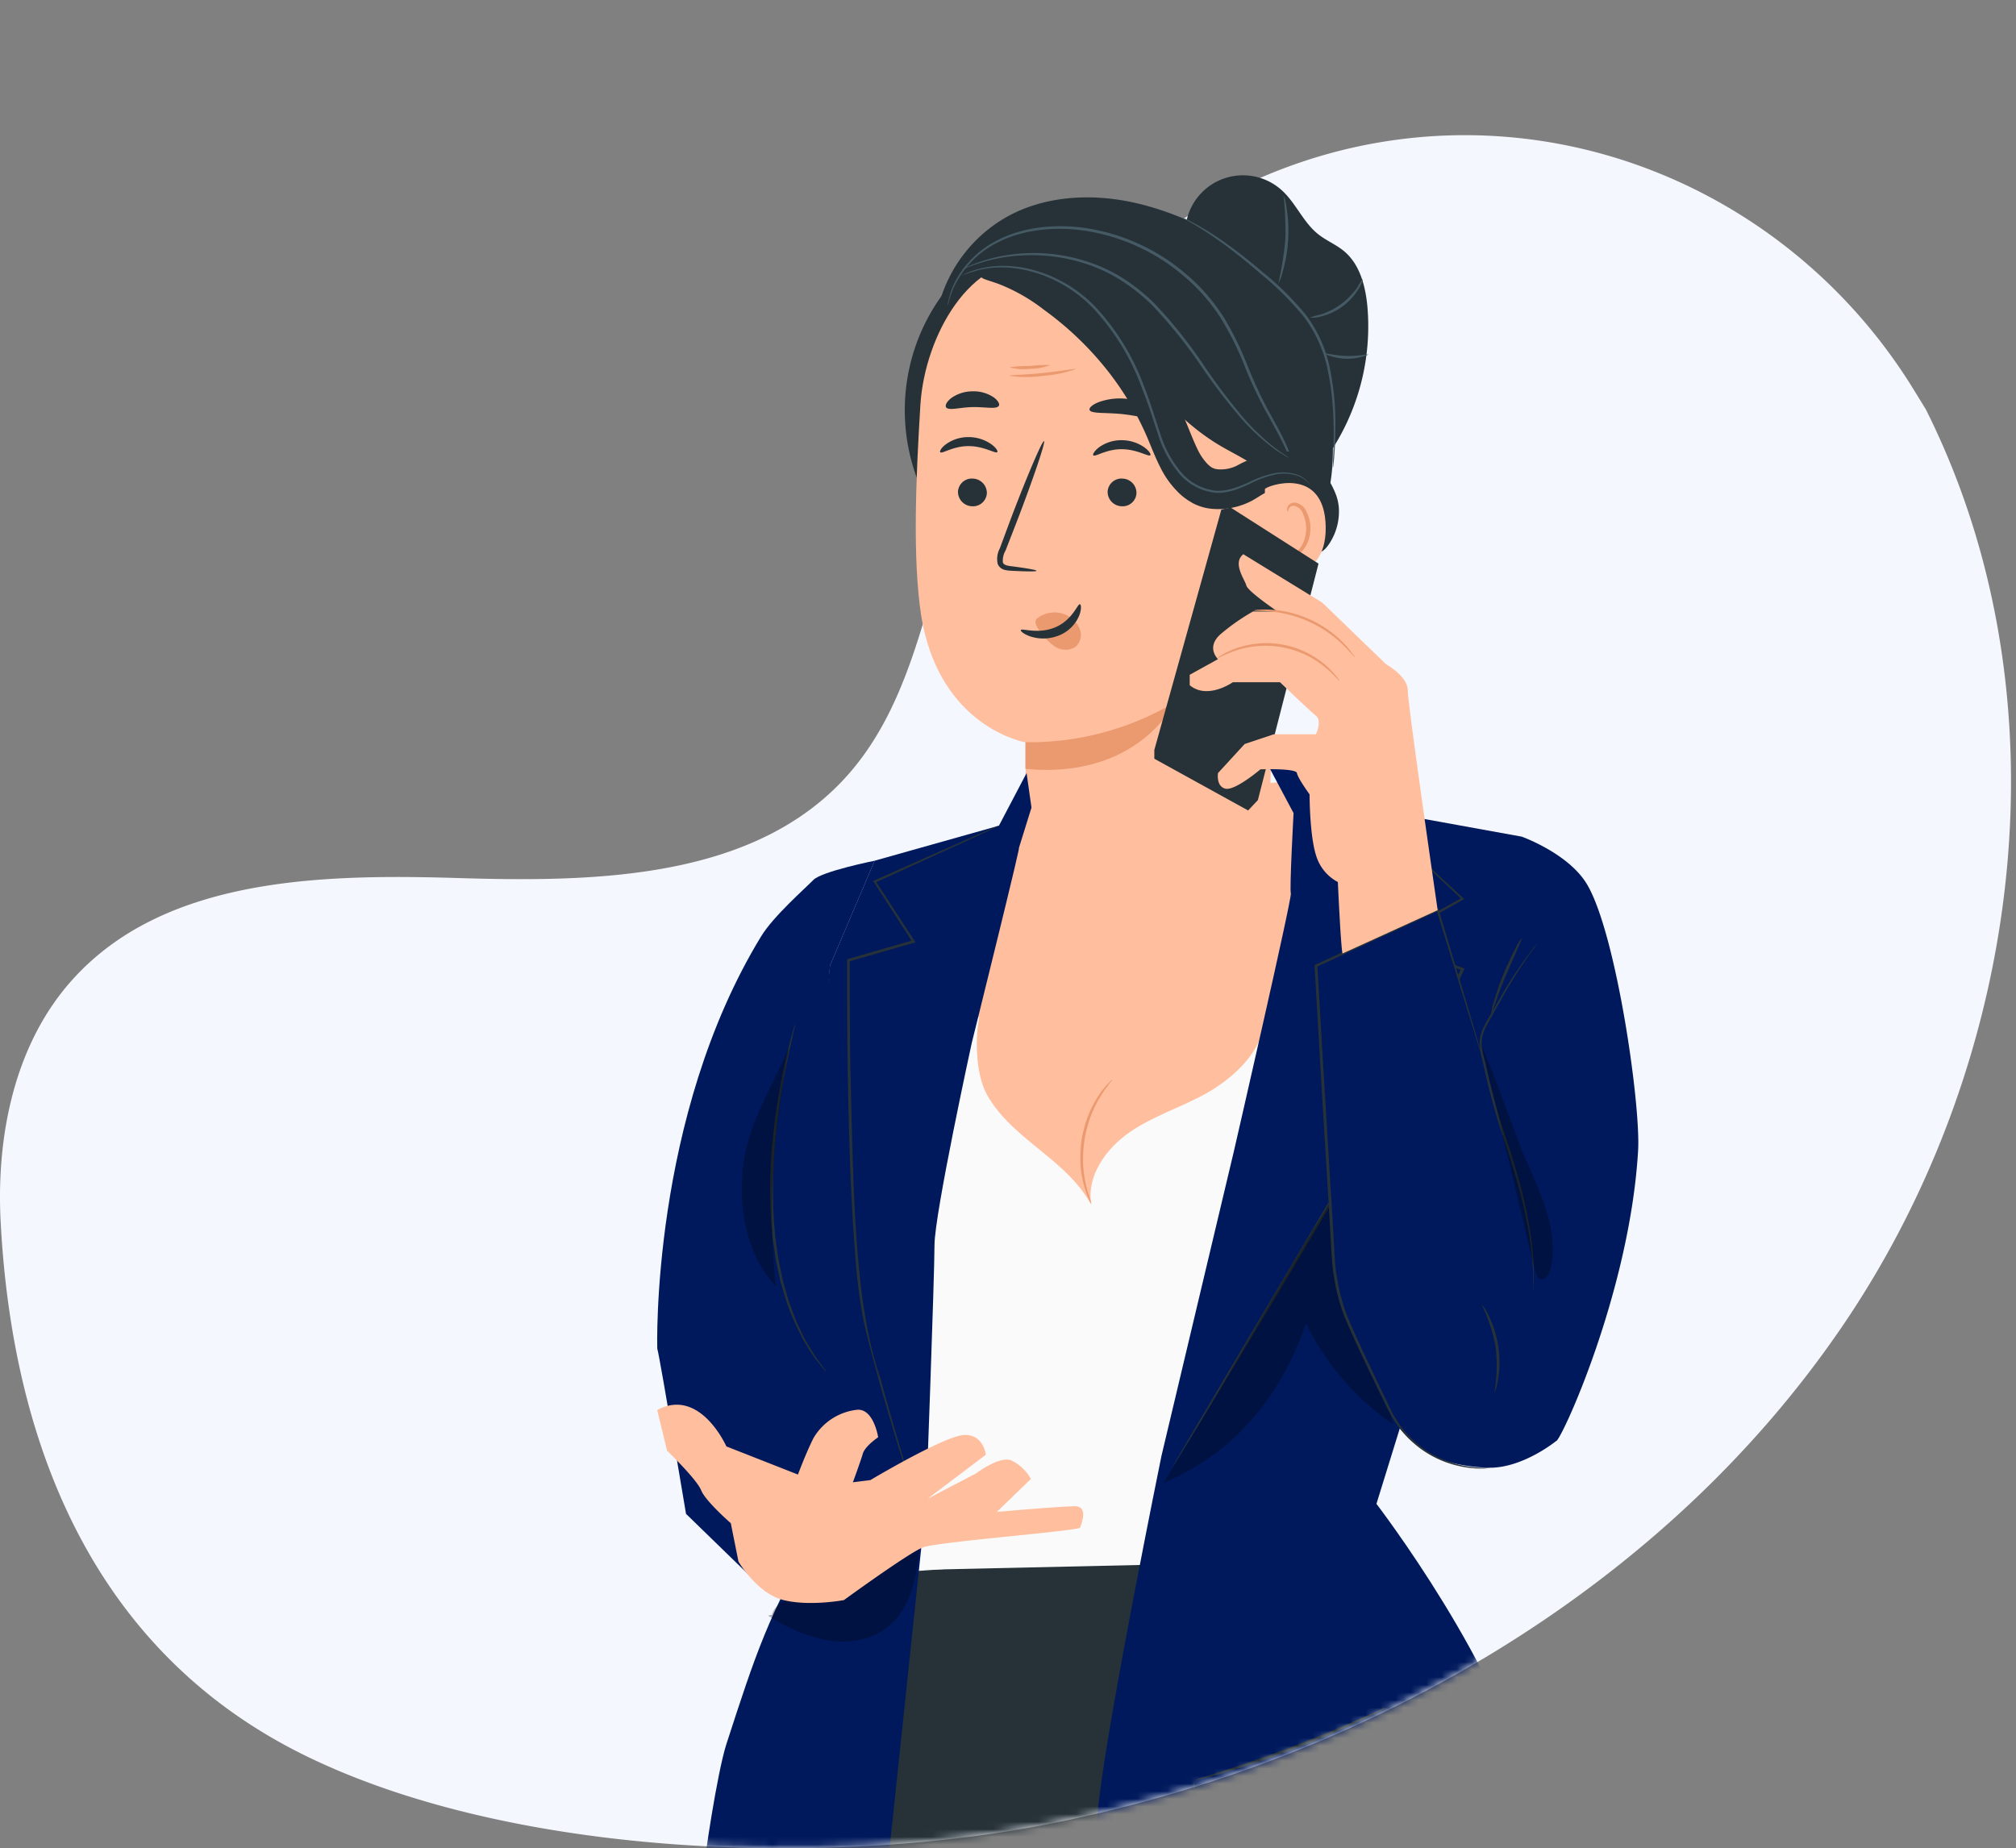 <svg width="265" height="243" xmlns="http://www.w3.org/2000/svg" xmlns:xlink="http://www.w3.org/1999/xlink">
    <rect width="100%" height="100%" fill="#808080" stroke="none"/>
    <defs>
        <path d="m253.142 53.809-1.589-2.586C238.166 29.42 221.4-.138 195.877 1.42c-3.284.205-31.458-1.966-34.678-1.287-23.204 4.909-63.997 11.587-72.363 33.783-4.922 13.05-1.378 40.37-10.722 50.729-12.153 13.48.353 31.347-17.793 30.793-18.147-.555-38.797-.087-50.883 13.45-7.575 8.478-9.967 20.556-9.344 31.888 1.614 30.057 12.783 56.532 39.757 69.895 26.973 13.362 68.773 14.95 98.295 9.07 41.32-8.23 80.646-30.818 104.275-65.752 23.628-34.935 29.633-82.491 10.72-120.18z" id="a"/>
    </defs>
    <g fill="none" fill-rule="evenodd">
        <path d="m253.142 53.809-1.589-2.586c-13.387-21.803-37.595-34.885-63.117-33.327a67.901 67.901 0 0 0-9.768 1.327c-23.204 4.908-43.4 22.233-51.767 44.428-4.92 13.05-6.298 28.076-15.642 38.436-12.153 13.48-32.792 13.904-50.938 13.35-18.147-.555-38.797-.087-50.883 13.45-7.575 8.478-9.967 20.556-9.344 31.888 1.614 30.057 12.783 56.532 39.757 69.895 26.973 13.362 68.773 14.95 98.295 9.07 41.32-8.23 80.646-30.818 104.275-65.752 23.628-34.935 29.633-82.491 10.72-120.18z" fill="#F4F7FD" fill-rule="nonzero"/>
        <mask id="b" fill="#fff">
            <use xlink:href="#a"/>
        </mask>
        <g mask="url(#b)">
            <path d="M123.482 39.832a18.802 18.802 0 0 1 9.001-11.398c4.799-2.62 10.592-2.998 15.951-1.926 5.36 1.072 10.354 3.502 15.09 6.241 2.654 1.535 5.302 3.223 7.208 5.605 3.502 4.378 3.958 10.353 4.294 15.943.273 4.519.504 9.254-1.401 13.352a13.898 13.898 0 0 1-9.36 7.622" fill="#263238" fill-rule="nonzero"/>
            <path d="M172.546 62.487a29.905 29.905 0 0 0 7.194-22.207c-.252-2.676-.987-5.513-3.047-7.243-1.05-.883-2.368-1.401-3.44-2.263-1.954-1.562-2.914-4.091-4.77-5.765a7.594 7.594 0 0 0-12.385 3.502c-.974 3.39.483 6.963 1.912 10.193 2.214 4.988 4.425 9.975 6.634 14.963a19.979 19.979 0 0 0 3.047 5.31c1.366 1.527 3.349 2.655 5.387 2.473M125.744 36.483c-8.15 8.845-9.089 22.154-2.262 32.056a216.034 216.034 0 0 1 11.502-35.867" fill="#263238" fill-rule="nonzero"/>
            <path d="M120.988 53.163c.581-8.897 6.5-19.797 15.362-18.844l20.504 5.225c6.578 1.682 10.963 7.237 11.447 14.01 0 .344.056-.07.049.183l-1.478 53.716c-.26 8.803-7.567 15.75-16.371 15.566-8.711-.19-15.676-7.302-15.685-16.014V97.59c0 .02-11.39-1.913-13.737-16.715-1.128-7.404-.7-17.835-.091-27.712z" fill="#FFBE9D" fill-rule="nonzero"/>
            <path d="M141.394 48.525c-1.384.49-2.83.788-4.294.883a15.6 15.6 0 0 1-4.393 0c0-.112 1.955-.12 4.35-.364 2.396-.246 4.288-.624 4.337-.519zM138.06 47.993a7.194 7.194 0 0 1-2.677.49 6.942 6.942 0 0 1-2.704-.203c.892-.119 1.791-.173 2.69-.161.893-.11 1.792-.152 2.69-.126z" fill="#EB996E" fill-rule="nonzero"/>
            <path d="M125.926 64.63a1.905 1.905 0 0 0 1.829 1.927 1.828 1.828 0 0 0 1.968-1.71 1.905 1.905 0 0 0-1.828-1.926 1.821 1.821 0 0 0-1.969 1.71zM123.6 59.453c.232.252 1.675-.812 3.727-.805 2.053.007 3.538 1.036 3.762.791.112-.112-.126-.56-.784-1.037a5.212 5.212 0 0 0-3.013-.938 4.988 4.988 0 0 0-2.963.952c-.63.477-.847.925-.728 1.037zM145.597 64.63a1.898 1.898 0 0 0 1.828 1.927 1.821 1.821 0 0 0 1.962-1.71 1.891 1.891 0 0 0-1.829-1.926 1.821 1.821 0 0 0-1.961 1.71zM143.713 59.86c.238.252 1.68-.813 3.726-.806 2.046.007 3.545 1.037 3.77.792.104-.113-.134-.56-.785-1.037a5.226 5.226 0 0 0-3.013-.939 5.016 5.016 0 0 0-2.97.953c-.63.497-.84.946-.728 1.037zM136.252 75.04c0-.112-1.26-.336-3.32-.603-.526-.056-1.016-.16-1.107-.518-.042-.54.083-1.08.357-1.548l1.548-3.98c2.165-5.66 3.727-10.31 3.503-10.395-.224-.084-2.165 4.434-4.322 10.095a1805.77 1805.77 0 0 1-1.486 4 2.977 2.977 0 0 0-.28 2.045c.153.376.471.66.862.77.288.076.585.118.883.127 2.066.112 3.355.126 3.362.007z" fill="#263238" fill-rule="nonzero"/>
            <path d="M154.452 92.315s-4.82 10.185-19.664 8.763v-3.502a37.317 37.317 0 0 0 19.664-5.261zM136.466 81.2a3.699 3.699 0 0 1 3.562-.4 3.363 3.363 0 0 1 1.883 1.845 2.102 2.102 0 0 1-.524 2.385c-.85.55-1.95.523-2.772-.066a7.769 7.769 0 0 1-2.08-2.228 2.263 2.263 0 0 1-.392-.74.7.7 0 0 1 .21-.734" fill="#EB996E" fill-rule="nonzero"/>
            <path d="M141.959 79.437c-.317-.09-.93 2.022-3.196 3.012-2.266.99-4.473.094-4.571.387-.072.125.385.562 1.34.865a5.492 5.492 0 0 0 3.777-.207 4.799 4.799 0 0 0 2.547-2.556c.338-.873.253-1.465.103-1.501zM143.222 53.891c.196.554 2.242.294 4.645.589 2.402.294 4.336.952 4.658.455.14-.238-.196-.764-.974-1.303a8.19 8.19 0 0 0-7.089-.778c-.883.337-1.33.77-1.24 1.037zM124.364 53.555c.357.47 1.772 0 3.468-.035 1.695-.035 3.131.322 3.46-.161.147-.238-.084-.7-.7-1.142a4.757 4.757 0 0 0-2.802-.77 4.855 4.855 0 0 0-2.802.924c-.582.483-.778.939-.624 1.184z" fill="#263238" fill-rule="nonzero"/>
            <path d="M125.016 39.615c.91-2.228 3.355-3.566 5.765-3.692a12.68 12.68 0 0 1 6.837 1.996c8.834 5.1 13.8 15.244 22.522 20.526 2.15 1.295 4.518 2.297 6.34 4.02 1.82 1.724 3.012 4.47 2.003 6.768a20.939 20.939 0 0 0 3.026-5.121 7.005 7.005 0 0 0-.245-5.78c-.757-1.31-2.102-2.311-2.452-3.775-.322-1.29.182-2.634.126-3.965a8.63 8.63 0 0 0-1.359-3.783c-3.418-6.046-8.119-11.51-14.171-14.914a25.114 25.114 0 0 0-13.016-3.363 19.23 19.23 0 0 0-12.385 4.904c-1.948 1.821-4 3.706-2.991 6.172" fill="#263238" fill-rule="nonzero"/>
            <path d="M168.364 69.275s.168-.204.462-.603c.425-.587.75-1.24.96-1.933.684-2.6.395-5.36-.813-7.762-.7-1.555-1.618-3.152-2.585-4.904a56.336 56.336 0 0 1-2.718-5.786 41.12 41.12 0 0 0-3.103-6.305 24.707 24.707 0 0 0-4.904-5.646 26.073 26.073 0 0 0-13.015-5.996c-4.42-.659-8.568 0-11.552 1.562a12.56 12.56 0 0 0-5.555 5.54 11.25 11.25 0 0 0-.77 2.032c-.12.484-.169.743-.183.743a.827.827 0 0 1 0-.196c0-.126.042-.315.098-.56.16-.724.394-1.428.7-2.102a12.61 12.61 0 0 1 5.605-5.71c3.026-1.632 7.236-2.318 11.713-1.667a26.256 26.256 0 0 1 13.205 6.053 24.918 24.918 0 0 1 4.98 5.73 41.4 41.4 0 0 1 3.11 6.347 57.702 57.702 0 0 0 2.677 5.772c.952 1.751 1.891 3.37 2.55 4.946 1.4 3.138 1.359 6.108.7 7.909a6.06 6.06 0 0 1-1.037 1.933c-.153.22-.329.421-.525.603zM175.208 61.499a1.611 1.611 0 0 1 0-.42c0-.316 0-.701.042-1.212.042-1.044.091-2.564.035-4.435a37.828 37.828 0 0 0-.7-6.522 17.394 17.394 0 0 0-3.195-7.264 40.21 40.21 0 0 0-5.695-5.667c-1.87-1.625-3.622-3.012-5.142-4.105a48.182 48.182 0 0 0-3.713-2.438l-1.043-.603a1.996 1.996 0 0 1-.358-.23c.135.043.266.097.393.16.252.12.616.302 1.078.554a39.678 39.678 0 0 1 3.79 2.347c1.548 1.071 3.32 2.444 5.22 4.063a38.963 38.963 0 0 1 5.757 5.695 17.513 17.513 0 0 1 3.216 7.418c.417 2.17.632 4.375.644 6.585 0 1.885-.056 3.405-.14 4.456-.042.525-.084.931-.119 1.204-.006.14-.03.28-.07.414zM168.714 25.674c.215.539.354 1.105.413 1.681.43 2.771.26 5.602-.497 8.302a6.109 6.109 0 0 1-.61 1.625c.445-1.9.759-3.83.94-5.773a42.031 42.031 0 0 0-.246-5.835zM179.13 36.658c-.078.445-.25.867-.503 1.24a7.993 7.993 0 0 1-5.086 3.734 3.341 3.341 0 0 1-1.331.112c.414-.148.838-.27 1.268-.364a9.275 9.275 0 0 0 2.802-1.401 9.45 9.45 0 0 0 2.157-2.235c.21-.375.441-.738.694-1.086z" fill="#455A64" fill-rule="nonzero"/>
            <path d="M179.86 46.627a7.3 7.3 0 0 1-5.87-.168c.034-.12 1.323.28 2.927.336 1.604.056 2.921-.287 2.942-.168z" fill="#455A64" fill-rule="nonzero"/>
            <path d="M173.415 72.539c-.35-.175-.175-1.156-.133-2.746a7.559 7.559 0 0 0-.309-2.599 4.273 4.273 0 0 0-.273-.602 1.681 1.681 0 0 0-.175-.26c-.049-.084-.161-.23-.245-.35a11.587 11.587 0 0 0-1.22-1.4 3.727 3.727 0 0 0-1.281-.898c-.161-.056-.196 0-.126 0l-.519.105-.56.127c-.728.186-1.433.454-2.102.798-.363.184-.716.387-1.057.61l-.274.168-.455.273c-.315.168-.623.315-.946.448a9.506 9.506 0 0 1-4.168.7 6.76 6.76 0 0 1-2.5-.623l-.323-.16-.252-.155c-.168-.105-.35-.203-.504-.322a7.818 7.818 0 0 1-.918-.736 12.112 12.112 0 0 1-2.543-3.46c-.602-1.177-1.05-2.326-1.485-3.37a39.047 39.047 0 0 0-6.368-10.466 41.891 41.891 0 0 0-7.44-6.886 23.678 23.678 0 0 0-5.842-3.355c-1.478-.554-2.437-.7-2.493-1.093-.056-.392.875-.96 2.802-1.016 1.926-.056 4.68.659 7.53 2.15a34.627 34.627 0 0 1 9.163 6.81A37.128 37.128 0 0 1 156.105 56c.455 1.12.847 2.101 1.275 2.998.335.737.79 1.414 1.345 2.003.119.12.238.218.357.316.12.098.126.077.182.126l.091.063h.042c.187.1.392.161.603.182a4.77 4.77 0 0 0 1.954-.21l.441-.168.19-.091.378-.204c.503-.26 1.02-.493 1.548-.7a14.01 14.01 0 0 1 3.23-.862l.763-.084H169.295a4.343 4.343 0 0 1 2.347.56 7.376 7.376 0 0 1 2.375 2.2c.496.682.925 1.409 1.282 2.172.084.189.154.33.238.553.09.21.165.425.224.645.116.4.191.81.225 1.226a7.706 7.706 0 0 1-.63 3.607c-.771 1.703-1.633 2.375-1.941 2.207z" fill="#263238" fill-rule="nonzero"/>
            <path d="M166.27 64.3c.153-.426 7.887-3.215 7.992 5.003.098 7.993-7.958 6.416-7.979 6.192-.02-.224-.014-11.194-.014-11.194z" fill="#FFBE9D" fill-rule="nonzero"/>
            <path d="M168.714 72.469c.035 0 .14.098.378.203.333.133.704.133 1.037 0 .84-.322 1.541-1.667 1.57-3.103a4.63 4.63 0 0 0-.414-1.99 1.597 1.597 0 0 0-1.058-1.057.7.7 0 0 0-.812.343c-.105.224-.056.385-.098.4-.042.013-.176-.134-.112-.463a.918.918 0 0 1 .308-.505c.22-.164.496-.24.77-.21a1.94 1.94 0 0 1 1.464 1.226c.347.688.52 1.45.505 2.22-.035 1.612-.848 3.125-1.997 3.503a1.5 1.5 0 0 1-1.275-.196c-.266-.203-.266-.371-.266-.371z" fill="#EB996E" fill-rule="nonzero"/>
            <path d="M172.427 64.182s-.091-.21-.336-.54a3.11 3.11 0 0 0-1.436-1.057c-.9-.314-1.862-.4-2.802-.253-1.25.26-2.457.695-3.587 1.29-1.29.574-2.802 1.281-4.547 1.155a7.306 7.306 0 0 1-4.721-2.529 14.71 14.71 0 0 1-2.802-5.233c-.666-1.954-1.268-3.993-2.102-6.01a30.823 30.823 0 0 0-6.304-10.382 17.723 17.723 0 0 0-8.456-4.987 15.334 15.334 0 0 0-3.782-.484c-.965.013-1.925.129-2.866.343-.795.215-1.578.472-2.346.771l.147-.084.427-.203a9.863 9.863 0 0 1 1.737-.624c.95-.24 1.922-.376 2.9-.406a15.327 15.327 0 0 1 3.846.434 17.835 17.835 0 0 1 8.638 5.01 30.949 30.949 0 0 1 6.389 10.507c.812 2.031 1.4 4.091 2.066 6.024a14.585 14.585 0 0 0 2.74 5.128 7.005 7.005 0 0 0 4.49 2.452c1.653.133 3.13-.532 4.42-1.086a13.31 13.31 0 0 1 3.663-1.254 5.807 5.807 0 0 1 2.908.316 3.04 3.04 0 0 1 1.4 1.148c.094.132.17.276.225.428.077.07.098.119.09.126z" fill="#455A64" fill-rule="nonzero"/>
            <path d="M169.415 60.196a3.32 3.32 0 0 1-.484-.266c-.3-.197-.77-.456-1.338-.855a27.615 27.615 0 0 1-4.308-3.923 75.705 75.705 0 0 1-5.275-6.851 62.676 62.676 0 0 0-6.592-8.21 24.988 24.988 0 0 0-4.252-3.356 20.315 20.315 0 0 0-4.595-2.101 22.76 22.76 0 0 0-8.463-1.037c-1.93.113-3.836.485-5.667 1.107-.658.203-1.142.42-1.478.546-.17.076-.346.139-.525.19.158-.098.325-.183.497-.253.473-.234.96-.44 1.457-.616a20.784 20.784 0 0 1 5.695-1.233c2.897-.232 5.81.099 8.582.974a20.967 20.967 0 0 1 4.68 2.101 25.541 25.541 0 0 1 4.328 3.405 61.646 61.646 0 0 1 6.606 8.273 81.365 81.365 0 0 0 5.191 6.872 30.066 30.066 0 0 0 4.203 3.986c.547.413 1.002.7 1.296.904.157.102.304.216.442.343z" fill="#455A64" fill-rule="nonzero"/>
            <path d="M169.632 73.87a1.618 1.618 0 0 1 1.807 1.163 1.57 1.57 0 1 1-2.185-1.044" fill="#FFF" fill-rule="nonzero"/>
            <path d="M169.254 73.975c-.34.276-.585.65-.701 1.072-.107.443.008.91.308 1.254.381.406.954.57 1.492.427.524-.192.896-.659.967-1.212a1.359 1.359 0 0 0-.47-1.205 2.137 2.137 0 0 0-1.204-.455s.119-.084.371-.091a1.674 1.674 0 0 1 1.64 1.793 1.8 1.8 0 0 1-1.192 1.513 1.78 1.78 0 0 1-1.849-.546 1.597 1.597 0 0 1-.315-1.548c.103-.348.32-.652.616-.862.19-.14.33-.16.337-.14z" fill="#263238" fill-rule="nonzero"/>
            <path d="M139.173 105.89c-1.968.484-4.371 1.115-4.371 1.115l-10.053 24.385-.434 18.69 20.315 17.744 25.863-24.287 2.501-26.935-2.732-14.01-31.089 3.299z" fill="#FFBE9D" fill-rule="nonzero"/>
            <path d="m117.751 206.738 59.545-4.33s25.618 10.985 25.618 62.179v17.044H92.687s-4.126-56.939 23.362-74.893" fill="#263238" fill-rule="nonzero"/>
            <path d="m166.066 134.9 13.156 17.17-21.527 53.498-38.136.848 3.37-68.266 5.82-4.519c-.553 2.515-.602 7.503 1.044 10.39 1.646 2.885 4.294 5.043 6.872 7.137 2.578 2.095 5.198 4.295 6.774 7.223-.637-3.72 1.892-7.328 4.988-9.485 3.096-2.158 6.774-3.293 10.074-5.121 3.299-1.828 7.04-5.128 7.565-8.862" fill="#FAFAFA" fill-rule="nonzero"/>
            <path d="m114.97 113.155 16.336-4.602 3.636-6.921.645 4.539-1.745 5.604c1.072-3.572-6.101 25.317-6.101 25.317s-4.904 22.48-4.904 26.62c0 4.14-1.1 33.723-1.1 33.723l-7.32 69.492s-.587-.438-1.568-1.188c-5.017-3.838-20.352-15.867-20.352-19.54 0-1.318 1.787-13.206 2.985-16.904 3.818-11.776 5.604-17.275 11.909-27.916l3.958-9.886-3.958-6.82-2.992-14.692 4.7-43.054 5.871-13.772z" fill="#00195C" fill-rule="nonzero"/>
            <path d="M106.305 171.404c-.547-4.94 2.802-44.477 2.802-44.477l5.87-13.772s-6.97 1.401-8.063 2.53c-1.093 1.127-5.226 4.735-6.858 7.404-14.543 23.817-13.66 54.192-13.66 54.192.427 1.576 4.203 24.364 3.79 21.751l10.508 10.214 9.52-9.387-.82-11.244s-2.536-12.28-3.09-17.211z" fill="#00195C" fill-rule="nonzero"/>
            <path d="M131.306 108.553c-.089.057-.183.106-.28.147l-.84.4-3.237 1.505a3072.534 3072.534 0 0 0-11.909 5.436l.056-.203 5.128 7.867.12.175-.204.063-8.567 2.466.126-.161c0 5.38 0 11.257.154 17.373.371 14.767.623 28.287 3.86 37.534a421.817 421.817 0 0 0 3.166 11.04c.385 1.282.7 2.284.904 2.984.098.33.168.589.23.778.031.089.052.18.064.273a1.212 1.212 0 0 1-.098-.26l-.266-.77-.974-2.963c-.82-2.592-1.975-6.34-3.278-11.012-.63-2.34-1.352-4.904-1.962-7.706a72.77 72.77 0 0 1-1.12-9.05c-.505-6.403-.743-13.45-.89-20.855-.126-6.116-.155-12-.134-17.387v-.126l.127-.035 8.553-2.459-.091.245-5.086-7.895-.091-.133.147-.063 11.972-5.324 3.271-1.436.855-.364.294-.084z" fill="#263238" fill-rule="nonzero"/>
            <path d="M164.273 97.415c.54.357 7.706 4.861 7.706 4.861l2.15 3.02 25.92 4.7-3.363 36.805-15.755 50.907s16.813 21.898 20.133 38.41c2.039 10.101 1.87 22.598 1.87 22.598l-56.742 9.31s-3.768-13.127-1.758-31.145c1.268-11.327 8.238-45.478 8.238-45.478l9.492-39.93s7.706-33.477 7.517-34.017c-.19-.539.357-10.556.357-10.556l-3.937-7.398-1.828-2.087z" fill="#00195C" fill-rule="nonzero"/>
            <path d="M180.553 107.229c.078.05.151.11.217.175l.617.553 2.346 2.15 8.617 7.98.126.119-.154.084-9.695 5.436v-.28l9.716 3.839.16.063-.062.14c-1.212 2.802-2.802 5.394-4.343 8.196-1.542 2.802-3.223 5.646-4.904 8.56-7.88 13.534-15.16 25.702-20.441 34.501-2.641 4.378-4.785 7.93-6.305 10.403-.743 1.205-1.317 2.15-1.723 2.802l-.463.7c-.105.168-.16.246-.16.246.032-.092.077-.18.132-.26l.428-.75 1.667-2.85 6.186-10.46c5.218-8.833 12.462-21.015 20.315-34.549 1.68-2.921 3.32-5.786 4.903-8.553 1.583-2.767 3.153-5.471 4.323-8.12l.098.21-9.703-3.866-.3-.119.286-.161 9.724-5.38v.203l-8.526-8.035-2.311-2.193-.589-.581a1.59 1.59 0 0 1-.182-.203z" fill="#263238" fill-rule="nonzero"/>
            <path d="M175.278 157.351c-7.81 12.49-14.55 25.1-22.36 37.625 9.358-3.965 15.453-11.39 18.76-21.016a34.424 34.424 0 0 0 11.425 13.275c-2.61-9.956-5.219-19.918-7.825-29.884z" fill="#000" fill-rule="nonzero" opacity=".3"/>
            <path d="M200.041 109.996s6.305 2.249 8.666 6.43c3.81 6.677 7.005 29.023 6.613 34.936-1.121 18.69-10.256 38.346-10.781 38.094 0 0-4.287 3.503-8.7 3.503a22.662 22.662 0 0 1-3.91-.407 13.17 13.17 0 0 1-9.366-7.005c-2.535-4.974-6.017-12.308-6.816-16.434-1.282-6.655-2.753-42.15-2.753-42.15l15.993-7.356 5.52 18.01s-.917-7.355 0-11.586c.918-4.231 5.534-16.035 5.534-16.035z" fill="#00195C" fill-rule="nonzero"/>
            <path d="M201.54 169.68a2.459 2.459 0 0 1 0-.497v-1.401a41.24 41.24 0 0 0-.483-5.149 62.417 62.417 0 0 0-1.688-7.496c-.4-1.4-.848-2.837-1.338-4.336-.49-1.499-1.03-3.047-1.485-4.658a113.24 113.24 0 0 1-1.233-4.736l-.511-2.27a8.686 8.686 0 0 1-.302-2.241c.061-.738.278-1.454.638-2.102.315-.616.665-1.184.988-1.744l1.793-3.11a59.95 59.95 0 0 1 3.755-5.443c.203-.253.308-.386.322-.372a3.292 3.292 0 0 1-.266.414l-.855 1.17a74.258 74.258 0 0 0-2.802 4.37l-1.758 3.125c-.589 1.121-1.471 2.29-1.548 3.685.006.73.11 1.455.308 2.157l.518 2.256c.364 1.534.77 3.117 1.233 4.715.462 1.597.988 3.145 1.478 4.651.49 1.506.932 2.963 1.317 4.357a57.842 57.842 0 0 1 1.618 7.545 34.97 34.97 0 0 1 .372 5.19c0 .617 0 1.094-.042 1.402.01.173.001.347-.028.518z" fill="#263238" fill-rule="nonzero"/>
            <path d="M200.041 123.306c.099.049-.924 2.227-2.101 4.96-1.177 2.731-1.793 5.043-1.899 5.015.033-.528.139-1.05.316-1.548.34-1.227.757-2.432 1.247-3.608a40.105 40.105 0 0 1 1.604-3.453c.219-.489.499-.948.833-1.366zM196.427 183.095c.339-1.971.398-3.98.175-5.968a21.016 21.016 0 0 0-1.87-5.667c.397.446.719.955.952 1.506a13.856 13.856 0 0 1 1.226 8.406 5.751 5.751 0 0 1-.483 1.723zM160.546 66.99c-.14.533-8.812 31.608-8.812 31.608v1.15l12.329 6.801 1.282-1.359 7.972-31.089-11.545-7.37-1.226.26zM104.518 134.626a2.22 2.22 0 0 1-.077.484l-.3 1.352c-.281 1.17-.631 2.879-1.045 4.987a78.315 78.315 0 0 0-1.078 7.475 67.993 67.993 0 0 0-.386 9.226c0 1.639.182 3.23.316 4.77.112.764.217 1.513.322 2.249.105.735.287 1.436.413 2.136.077.344.147.701.217 1.03.07.33.19.659.28.981.19.644.35 1.275.547 1.877.462 1.17.798 2.305 1.296 3.25l.658 1.402c.217.427.47.812.7 1.184.352.637.743 1.253 1.17 1.842l.813 1.12c.102.128.19.267.26.414a2.97 2.97 0 0 1-.323-.364l-.882-1.093a15.587 15.587 0 0 1-1.233-1.821c-.218-.371-.484-.75-.7-1.184l-.701-1.401a31.72 31.72 0 0 1-1.352-3.265c-.204-.602-.379-1.24-.575-1.891-.09-.322-.196-.651-.28-.988-.084-.336-.154-.7-.224-1.036-.14-.701-.343-1.402-.435-2.151-.09-.75-.224-1.5-.336-2.263-.14-1.548-.308-3.152-.322-4.805-.08-3.095.059-6.192.413-9.268.295-2.844.757-5.373 1.163-7.489.406-2.115.834-3.81 1.156-4.973.154-.554.273-.995.371-1.338.04-.154.091-.304.154-.449z" fill="#263238" fill-rule="nonzero"/>
            <path d="M195.838 192.959c-.379.085-.767.123-1.156.112a13.835 13.835 0 0 1-3.306-.435 13.366 13.366 0 0 1-4.75-2.262 14.08 14.08 0 0 1-4.336-5.43 424.017 424.017 0 0 1-3.67-7.614c-.638-1.401-1.31-2.802-1.913-4.308a24.967 24.967 0 0 1-1.31-4.84 28.31 28.31 0 0 1-.315-2.586c-.063-.875-.105-1.758-.154-2.655-.105-1.78-.217-3.6-.322-5.457-.225-3.706-.449-7.544-.701-11.481-.392-6.676-.764-13.086-1.107-19.005v-.12l.105-.049 16.014-7.327.147-.063.042.154c1.8 5.996 3.265 10.886 4.28 14.29.498 1.682.883 2.999 1.15 3.917.125.434.224.77.294 1.022.07.252.084.35.084.35s-.05-.112-.126-.343l-.33-1.008c-.28-.911-.7-2.214-1.219-3.888-1.05-3.398-2.55-8.273-4.399-14.263l.196.084-15.972 7.356.098-.169c.35 5.92.701 12.33 1.128 19.013.231 3.93.456 7.768.7 11.481.113 1.868.22 3.687.323 5.457l.147 2.641c.05.869.168 1.723.308 2.557a24.862 24.862 0 0 0 1.268 4.785c.596 1.492 1.261 2.914 1.892 4.294 1.275 2.753 2.508 5.303 3.628 7.628a13.933 13.933 0 0 0 4.204 5.38 13.471 13.471 0 0 0 4.658 2.291c1.069.285 2.166.452 3.271.498h.862c.096-.008.192-.01.287-.007z" fill="#263238" fill-rule="nonzero"/>
            <path d="M194.633 137.211c2.27 5.1 4.204 11.377 6.466 16.476 1.864 4.203 3.762 8.764 2.69 13.22-.154.644-.616 1.4-1.254 1.24-.441-.127-.623-.645-.735-1.094-2.431-9.751-4.729-20.09-7.167-29.842M103.762 137.68c-2.27 5.198-5.36 9.892-6.053 15.517-.693 5.625.42 11.755 4.274 15.923-1.184-10.6-.225-20.995 1.779-31.44zM100.96 212.398a22.101 22.101 0 0 0 7.839 3.25c2.802.456 5.884-.049 8.063-1.884 3.082-2.585 3.684-7.005 4.077-11.012l-16.722 7.16c-1.149.49-2.445 1.148-2.725 2.367" fill="#000" fill-rule="nonzero" opacity=".3"/>
            <path d="M182.206 224.482c-.29.2-.597.373-.917.518-.603.323-1.486.757-2.585 1.282a123.812 123.812 0 0 1-8.75 3.72 120.426 120.426 0 0 1-9.009 3.04c-1.17.344-2.101.603-2.802.764a6.305 6.305 0 0 1-1.036.224c.318-.152.651-.272.994-.357l2.74-.876a185.837 185.837 0 0 0 8.959-3.138 180.777 180.777 0 0 0 8.77-3.615l2.627-1.17c.323-.164.66-.296 1.01-.392z" fill="#263238" fill-rule="nonzero"/>
            <path d="M181.422 224.307c.184.06.362.138.532.231l1.492.743 5.422 2.76.217.112-.21.133a82.325 82.325 0 0 1-13.716 6.809 80.77 80.77 0 0 1-17.653 4.595h-.12v-.119c-.167-1.66-.3-2.984-.392-3.944-.035-.434-.07-.777-.09-1.05a1.436 1.436 0 0 1 0-.365c.035.117.058.236.07.358.041.273.09.616.147 1.043.126.953.294 2.277.497 3.93l-.126-.098a86.5 86.5 0 0 0 31.271-11.418v.245l-5.359-2.88-1.457-.798a3.096 3.096 0 0 1-.525-.287z" fill="#263238" fill-rule="nonzero"/>
            <path d="M158.71 239.55c5.605 1.64 11.643 2.27 17.234.63 5.59-1.639 10.823-5.996 12.336-11.74a92.196 92.196 0 0 1-29.57 11.11zM158.802 239.816h.214l-.495-.135z" fill="#000" fill-rule="nonzero" opacity=".3"/>
            <path d="M146.178 141.954c.056.049-.63.75-1.464 2.101a15.804 15.804 0 0 0-1.24 2.445 17.1 17.1 0 0 0-.896 3.222 17.443 17.443 0 0 0-.203 3.349c.046.912.17 1.82.37 2.71.358 1.528.778 2.418.701 2.446a2.739 2.739 0 0 1-.322-.61 5.443 5.443 0 0 1-.308-.75 8.925 8.925 0 0 1-.322-1.022 13.94 13.94 0 0 1-.463-2.76 16.504 16.504 0 0 1 .175-3.419c.199-1.128.518-2.232.953-3.292.361-.862.807-1.685 1.331-2.459.196-.3.409-.587.638-.862a5.66 5.66 0 0 1 .539-.609c.315-.343.49-.511.511-.49z" fill="#EB996E" fill-rule="nonzero"/>
            <path d="M176.476 125.358c-.224-.7-.617-9.4-.617-9.4a5.821 5.821 0 0 1-2.865-3.503c-.854-2.641-.854-8.021-.854-8.021s-1.562-2.15-1.66-2.802c-.099-.652-4.8-.49-4.8-.49s-3.327 2.836-4.595 2.542c-1.267-.294-.98-2.052-.98-2.052l3.502-3.818 3.818-1.275h5.548s.848-1.758 0-2.445c-.847-.686-4.721-4.406-4.721-4.406h-6.193s-3.327 2.354-5.674.392v-1.366l3.72-2.06s-1.667-1.562.392-3.327a27.86 27.86 0 0 1 4.203-2.935h3.23s-3.91-2.641-4.105-3.426c-.197-.784-1.864-2.935-.393-4.105l10.375 6.361 8.406 8.119s2.837 1.57 2.837 3.426 3.93 28.889 3.93 28.889l-12.504 5.702z" fill="#FFBE9D" fill-rule="nonzero"/>
            <path d="M176.063 89.513c-.056.049-.645-.778-1.885-1.8a12.308 12.308 0 0 0-11.769-2.172c-1.527.511-2.374 1.064-2.41 1.008.171-.164.365-.303.575-.413a10.508 10.508 0 0 1 1.744-.84 11.909 11.909 0 0 1 12 2.22c.489.423.934.892 1.331 1.401.17.174.31.375.414.596zM178.08 86.402c-.056.035-.553-.658-1.534-1.618a15.825 15.825 0 0 0-9.5-4.392c-1.365-.126-2.22-.063-2.22-.126.191-.07.393-.105.596-.105a11.755 11.755 0 0 1 1.646 0c.814.042 1.623.157 2.417.343.962.236 1.9.562 2.802.974.907.427 1.77.94 2.578 1.534.658.484 1.27 1.028 1.828 1.625.383.393.732.817 1.044 1.268.252.294.364.476.343.497z" fill="#EB996E" fill-rule="nonzero"/>
            <path d="m86.389 185.372 1.296 5.345s3.902 3.755 4.476 5.198c.575 1.443 3.902 4.336 3.902 4.336l1.009 5.05s2.459 4.204 5.92 5.058c3.46.855 7.943 0 7.943 0s8.519-6.213 10.396-6.935c1.877-.721 20.511-2.164 20.651-2.599.14-.434 1.156-2.802-.7-2.802-1.857 0-10.249.743-10.249.743l4.476-4.33a5.884 5.884 0 0 0-2.598-2.458c-1.59-.575-4.624 1.737-4.624 1.737l-6.354 3.32 7.65-5.779s-.287-2.739-2.886-2.599c-2.599.14-12.287 5.927-12.287 5.927l-2.298.287s1.009-2.746 1.303-3.755c.294-1.009 2.018-2.164 2.018-2.164s-.575-3.755-2.74-3.615a7.6 7.6 0 0 0-5.779 3.755c-1.009 2.024-2.024 4.763-2.024 4.763l-9.408-3.699s-3.46-7.817-9.093-4.784z" fill="#FFBE9D" fill-rule="nonzero"/>
        </g>
    </g>
</svg>
